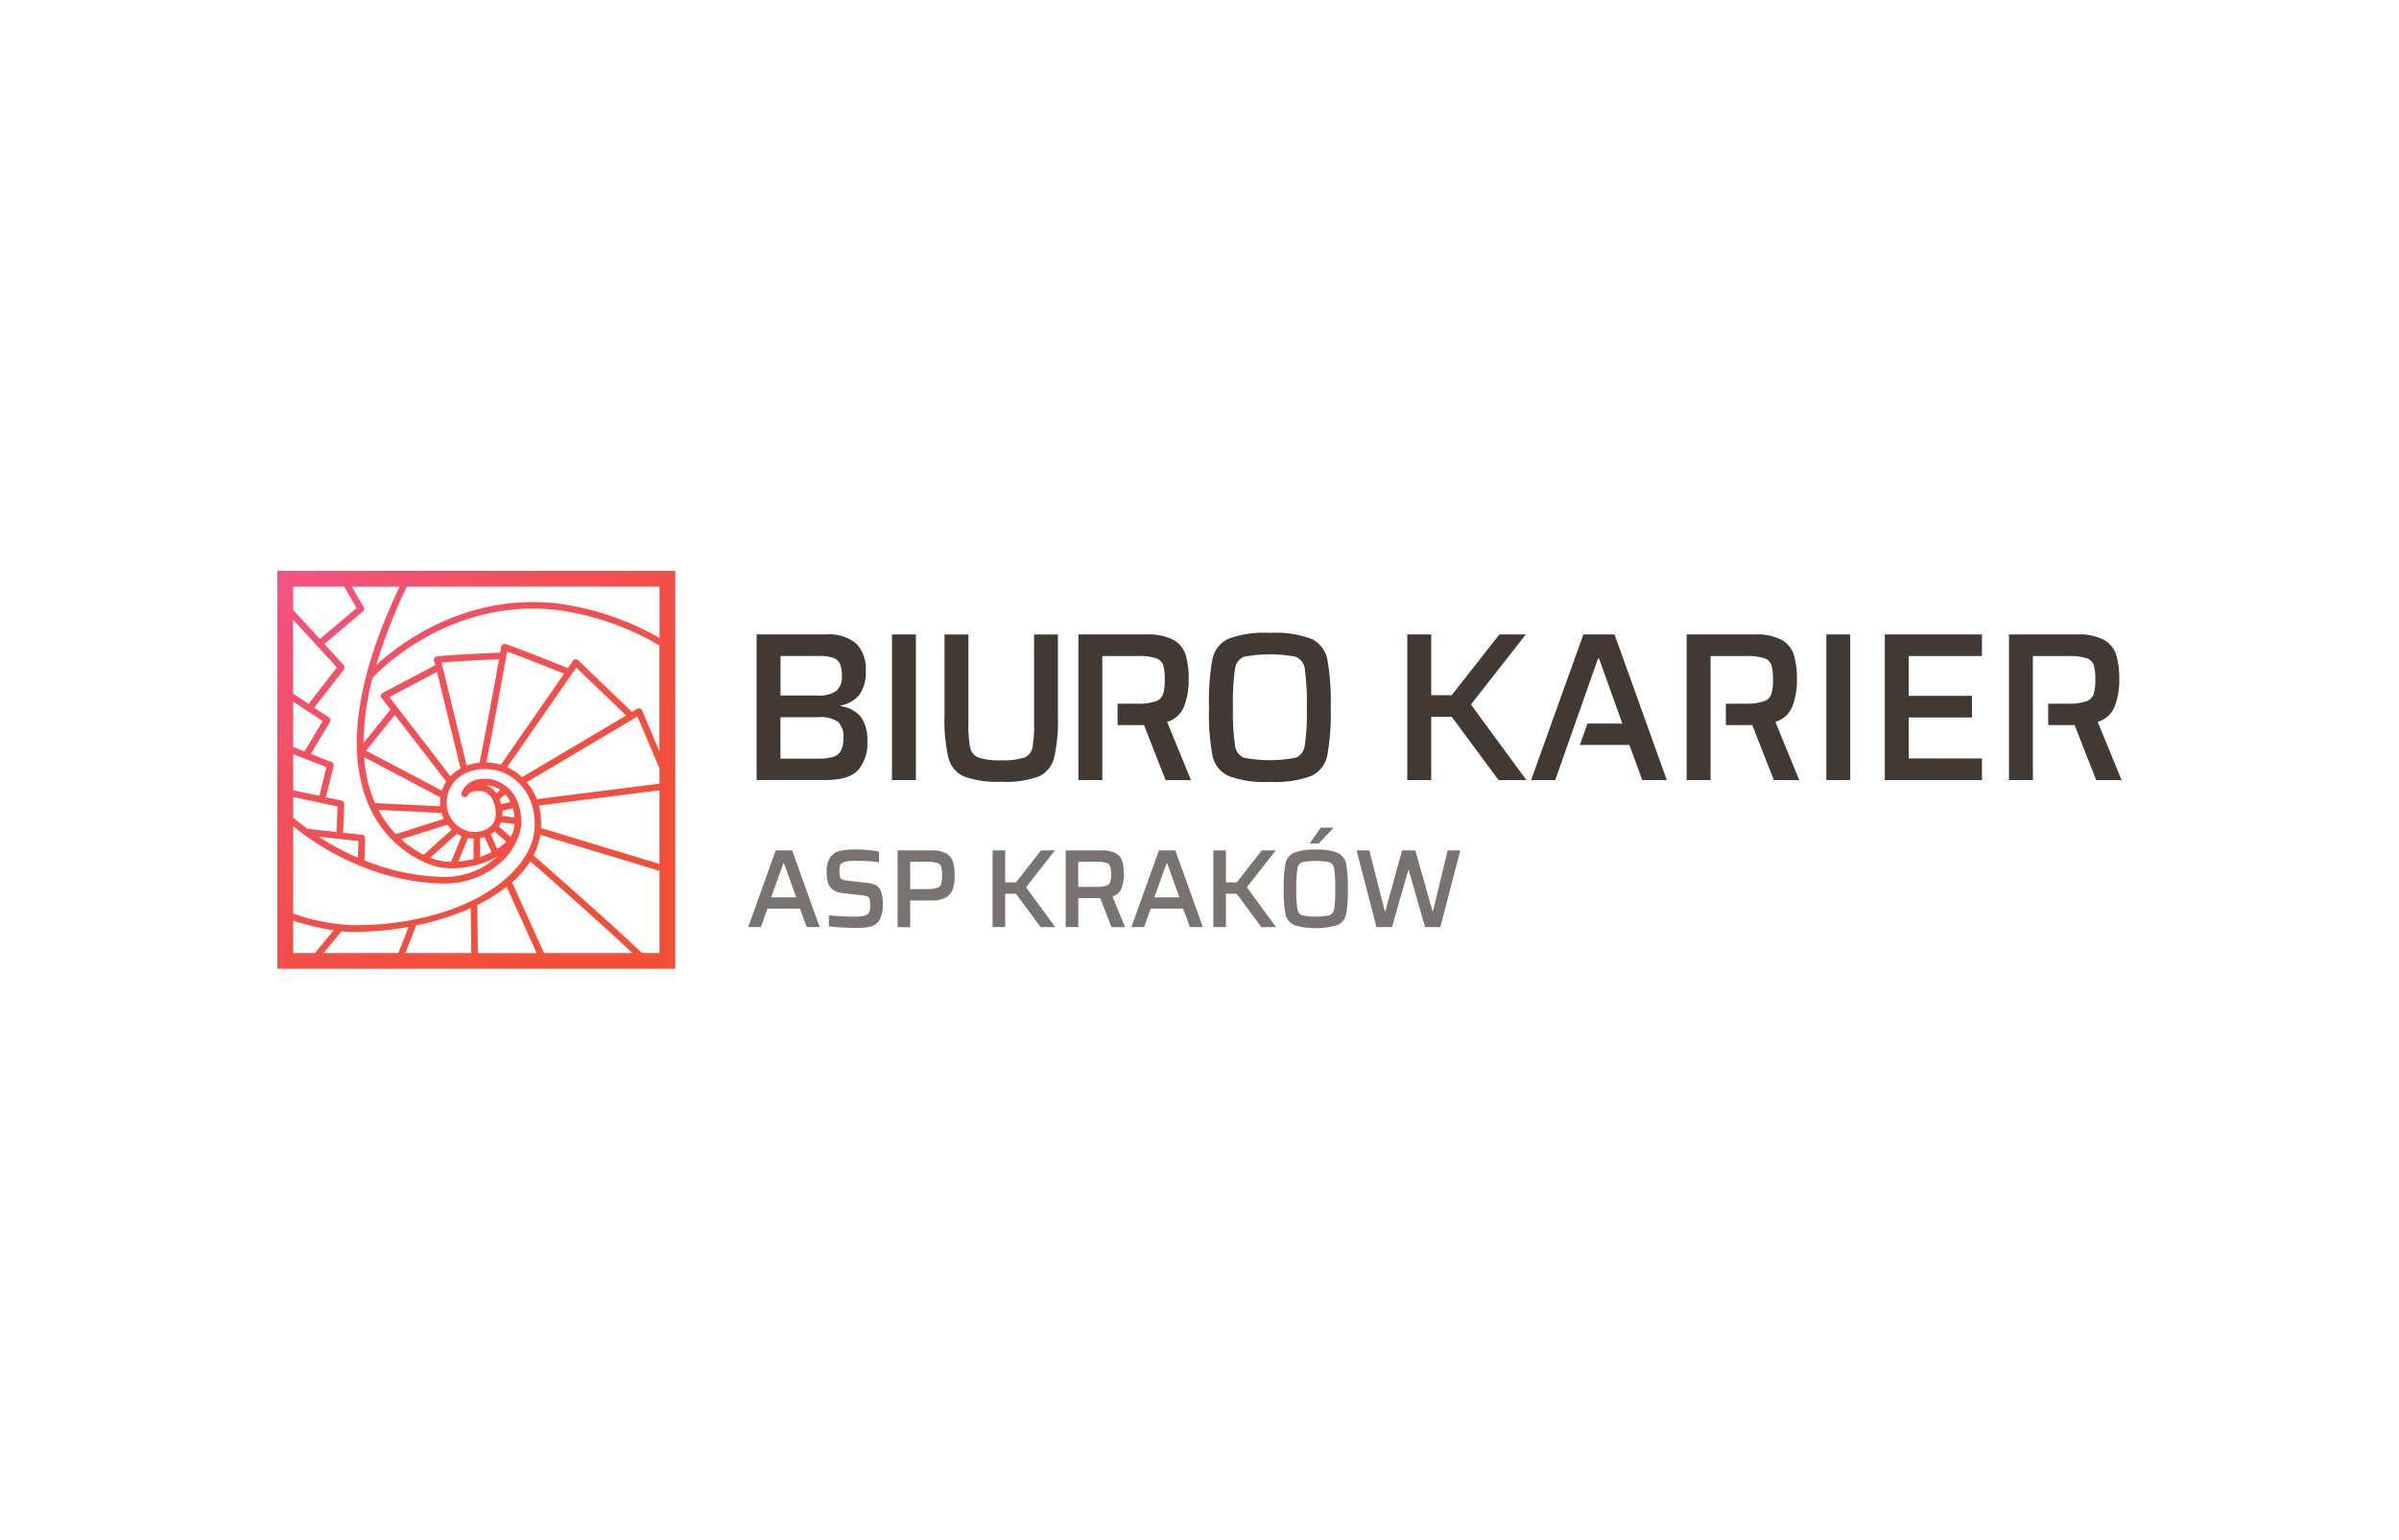 <svg xmlns="http://www.w3.org/2000/svg" xmlns:xlink="http://www.w3.org/1999/xlink" width="282" height="181" viewBox="0 0 282 181">
  <defs>
    <linearGradient id="linear-gradient" x1="0.006" y1="0.006" x2="0.998" y2="0.998" gradientUnits="objectBoundingBox">
      <stop offset="0" stop-color="#f35385"/>
      <stop offset="0.09" stop-color="#f25278"/>
      <stop offset="0.32" stop-color="#f2505b"/>
      <stop offset="0.55" stop-color="#f24f46"/>
      <stop offset="0.78" stop-color="#f24f3a"/>
      <stop offset="1" stop-color="#f24f36"/>
    </linearGradient>
  </defs>
  <g id="Group_16405" data-name="Group 16405" transform="translate(1237 -5746)">
    <rect id="Rectangle_837" data-name="Rectangle 837" width="282" height="181" transform="translate(-1237 5746)" fill="none"/>
    <g id="Layer_1-2" transform="translate(-1204.394 5813.111)">
      <path id="Path_23118" data-name="Path 23118" d="M75.811,49.947l-.8-2.176H71.194l-.771,2.176H68.93l3.236-9.017h1.927l3.236,9.017Zm-2.674-7.523h-.064l-1.445,4.023h2.947l-1.445-4.023Z" transform="translate(-13.585 -8.067)" fill="#787370"/>
      <path id="Path_23119" data-name="Path 23119" d="M82.259,49.975c-.6-.032-1.132-.08-1.582-.145v-1.3c1.076.1,2.007.161,2.8.161a7.821,7.821,0,0,0,1.1-.056,1.6,1.6,0,0,0,.618-.2.6.6,0,0,0,.273-.377,3.045,3.045,0,0,0,.064-.691,3.007,3.007,0,0,0-.056-.707.519.519,0,0,0-.249-.329,1.635,1.635,0,0,0-.634-.145l-2.152-.249a2.679,2.679,0,0,1-1.261-.4,1.618,1.618,0,0,1-.6-.819,4.218,4.218,0,0,1-.161-1.3,2.97,2.97,0,0,1,.4-1.686,1.89,1.89,0,0,1,1.092-.755,7.392,7.392,0,0,1,1.807-.185c.506,0,1.028.024,1.558.072a11.41,11.41,0,0,1,1.3.177V42.3a11.827,11.827,0,0,0-1.2-.128c-.482-.032-.931-.048-1.365-.048a7.973,7.973,0,0,0-1.1.056,1.568,1.568,0,0,0-.626.185.6.6,0,0,0-.305.345,2.473,2.473,0,0,0-.064.634,2.612,2.612,0,0,0,.064.674.485.485,0,0,0,.265.3,2.187,2.187,0,0,0,.658.145l2.16.249a3.241,3.241,0,0,1,1.092.265,1.348,1.348,0,0,1,.626.7,4.061,4.061,0,0,1,.233,1.6,3.436,3.436,0,0,1-.377,1.791,1.7,1.7,0,0,1-1.02.771,6.5,6.5,0,0,1-1.7.177c-.5,0-1.052-.016-1.654-.056Z" transform="translate(-15.849 -8.039)" fill="#787370"/>
      <path id="Path_23120" data-name="Path 23120" d="M90.8,40.93h4.047a3.271,3.271,0,0,1,1.67.353,1.757,1.757,0,0,1,.787.98,5.257,5.257,0,0,1,.2,1.606,5.034,5.034,0,0,1-.2,1.574,1.8,1.8,0,0,1-.795,1,3.287,3.287,0,0,1-1.7.369H92.277v3.147H90.8V40.938Zm3.445,4.545a3.832,3.832,0,0,0,1.2-.136.76.76,0,0,0,.482-.458,4.776,4.776,0,0,0,.008-2.023.723.723,0,0,0-.466-.45,3.75,3.75,0,0,0-1.188-.136H92.277v3.212h1.967Z" transform="translate(-17.895 -8.067)" fill="#787370"/>
      <path id="Path_23121" data-name="Path 23121" d="M110.355,49.947l-2.9-3.918h-1.269v3.918H104.71V40.93h1.477v3.758h1.269L110.4,40.93h1.638l-3.4,4.336,3.436,4.681h-1.726Z" transform="translate(-20.637 -8.067)" fill="#787370"/>
      <path id="Path_23122" data-name="Path 23122" d="M120.8,49.947l-1.333-3.4h-2.577v3.4H115.41V40.93h4.207a3.331,3.331,0,0,1,1.67.337,1.643,1.643,0,0,1,.763.931,5.12,5.12,0,0,1,.193,1.542,4.549,4.549,0,0,1-.265,1.622,1.643,1.643,0,0,1-1.068.988l1.477,3.605h-1.574Zm-.634-4.866a.739.739,0,0,0,.482-.442,2.881,2.881,0,0,0,.1-.907,3.222,3.222,0,0,0-.1-.915.69.69,0,0,0-.45-.418,3.605,3.605,0,0,0-1.156-.128h-2.16v2.947H119a3.773,3.773,0,0,0,1.172-.136Z" transform="translate(-22.745 -8.067)" fill="#787370"/>
      <path id="Path_23123" data-name="Path 23123" d="M131.911,49.947l-.8-2.176h-3.814l-.771,2.176H125.03l3.236-9.017h1.927l3.236,9.017Zm-2.674-7.523h-.064l-1.445,4.023h2.947l-1.445-4.023Z" transform="translate(-24.641 -8.067)" fill="#787370"/>
      <path id="Path_23124" data-name="Path 23124" d="M142.675,49.947l-2.9-3.918h-1.269v3.918H137.03V40.93h1.477v3.758h1.269l2.947-3.758h1.638l-3.4,4.336,3.436,4.681h-1.726Z" transform="translate(-27.006 -8.067)" fill="#787370"/>
      <path id="Path_23125" data-name="Path 23125" d="M148.518,49.024a1.781,1.781,0,0,1-.98-1.261,14.9,14.9,0,0,1-.209-2.971,14.9,14.9,0,0,1,.209-2.971,1.761,1.761,0,0,1,.98-1.261,6.374,6.374,0,0,1,2.577-.377,6.3,6.3,0,0,1,2.585.377,1.775,1.775,0,0,1,.98,1.269,14.959,14.959,0,0,1,.209,2.971,14.959,14.959,0,0,1-.209,2.971,1.76,1.76,0,0,1-.98,1.269,9.018,9.018,0,0,1-5.163,0Zm4.2-1.124a.945.945,0,0,0,.546-.771,14.728,14.728,0,0,0,.12-2.345,14.728,14.728,0,0,0-.12-2.345.93.93,0,0,0-.546-.771,8.271,8.271,0,0,0-3.244,0,.938.938,0,0,0-.538.771,14.43,14.43,0,0,0-.128,2.345,13.535,13.535,0,0,0,.128,2.345.938.938,0,0,0,.538.771,8.271,8.271,0,0,0,3.244,0Zm-2.3-8.439V39.4L151.7,37.59h1.453v.064l-1.718,1.807Z" transform="translate(-29.036 -7.408)" fill="#787370"/>
      <path id="Path_23126" data-name="Path 23126" d="M166.053,49.947l-1.927-6.7h-.056l-1.911,6.7h-1.823L158,40.93h1.493l1.823,7.13h.064l1.975-7.13h1.55l2.015,7.13h.064l1.726-7.13h1.477l-2.345,9.017h-1.807Z" transform="translate(-31.139 -8.067)" fill="#787370"/>
      <path id="Path_23127" data-name="Path 23127" d="M70.15,9.31h8.134a5.006,5.006,0,0,1,3.6,1.084,4.315,4.315,0,0,1,1.108,3.22,4.552,4.552,0,0,1-.707,2.722,3.5,3.5,0,0,1-2.224,1.309v.1a3.715,3.715,0,0,1,2.417,1.341,4.845,4.845,0,0,1,.7,2.81,4.772,4.772,0,0,1-1.084,3.348c-.723.787-1.983,1.18-3.8,1.18H70.158V9.31Zm9.37,6.656a2.154,2.154,0,0,0,.658-1.782,3.607,3.607,0,0,0-.233-1.445,1.361,1.361,0,0,0-.835-.7,5.81,5.81,0,0,0-1.766-.2H72.968v4.649h4.376a3.447,3.447,0,0,0,2.176-.538Zm-.313,7.724a1.528,1.528,0,0,0,.883-.747,3.291,3.291,0,0,0,.265-1.469,2.369,2.369,0,0,0-.634-1.9,3.644,3.644,0,0,0-2.28-.538H72.96v4.874h4.48a5.36,5.36,0,0,0,1.766-.225Z" transform="translate(-13.825 -1.835)" fill="#423932"/>
      <path id="Path_23128" data-name="Path 23128" d="M89.98,26.428V9.31h2.81V26.428Z" transform="translate(-17.734 -1.835)" fill="#423932"/>
      <path id="Path_23129" data-name="Path 23129" d="M111,9.31v9.531a19.913,19.913,0,0,1-.45,4.978,3.266,3.266,0,0,1-1.815,2.192,11.265,11.265,0,0,1-4.376.618,11.544,11.544,0,0,1-4.392-.618,3.273,3.273,0,0,1-1.839-2.2,19.434,19.434,0,0,1-.458-4.962V9.318h2.81v10.4a13.964,13.964,0,0,0,.209,2.923,1.6,1.6,0,0,0,.98,1.148,7.989,7.989,0,0,0,2.69.313,7.856,7.856,0,0,0,2.666-.313A1.557,1.557,0,0,0,108,22.638a14.782,14.782,0,0,0,.2-2.923V9.318h2.81Z" transform="translate(-19.249 -1.835)" fill="#423932"/>
      <path id="Path_23130" data-name="Path 23130" d="M127.7,19.587a3.079,3.079,0,0,0,2.023-1.879,8.756,8.756,0,0,0,.514-3.075,10.031,10.031,0,0,0-.361-2.923,3.1,3.1,0,0,0-1.445-1.766,6.359,6.359,0,0,0-3.172-.634H117.27V26.428h2.81V11.847h4.1a6.834,6.834,0,0,1,2.192.249,1.332,1.332,0,0,1,.859.795,6.019,6.019,0,0,1,.185,1.742,5.329,5.329,0,0,1-.2,1.718,1.393,1.393,0,0,1-.907.835,6.837,6.837,0,0,1-2.224.265h-2.208v2.513h3.107l2.537,6.472h2.987L127.7,19.6Z" transform="translate(-23.112 -1.835)" fill="#423932"/>
      <path id="Path_23131" data-name="Path 23131" d="M216.75,19.587a3.079,3.079,0,0,0,2.023-1.879,8.757,8.757,0,0,0,.514-3.075,10.031,10.031,0,0,0-.361-2.923,3.1,3.1,0,0,0-1.445-1.766,6.359,6.359,0,0,0-3.172-.634H206.32V26.428h2.81V11.847h4.1a6.834,6.834,0,0,1,2.192.249,1.332,1.332,0,0,1,.859.795,6.019,6.019,0,0,1,.185,1.742,5.329,5.329,0,0,1-.2,1.718,1.393,1.393,0,0,1-.907.835,6.836,6.836,0,0,1-2.224.265h-2.208v2.513h3.107l2.537,6.472h2.987L216.75,19.6Z" transform="translate(-40.662 -1.835)" fill="#423932"/>
      <path id="Path_23132" data-name="Path 23132" d="M263.94,19.587a3.079,3.079,0,0,0,2.023-1.879,8.757,8.757,0,0,0,.514-3.075,10.031,10.031,0,0,0-.361-2.923,3.1,3.1,0,0,0-1.445-1.766A6.359,6.359,0,0,0,261.5,9.31H253.51V26.428h2.81V11.847h4.1a6.834,6.834,0,0,1,2.192.249,1.332,1.332,0,0,1,.859.795,6.018,6.018,0,0,1,.185,1.742,5.328,5.328,0,0,1-.2,1.718,1.393,1.393,0,0,1-.907.835,6.837,6.837,0,0,1-2.224.265h-2.208v2.513h3.107l2.537,6.472h2.987L263.94,19.6Z" transform="translate(-49.962 -1.835)" fill="#423932"/>
      <path id="Path_23133" data-name="Path 23133" d="M138.646,25.877a3.369,3.369,0,0,1-1.855-2.4,27.7,27.7,0,0,1-.4-5.645,27.7,27.7,0,0,1,.4-5.645,3.385,3.385,0,0,1,1.855-2.4,12.077,12.077,0,0,1,4.89-.707,12.123,12.123,0,0,1,4.9.707A3.371,3.371,0,0,1,150.3,12.2a27.771,27.771,0,0,1,.4,5.636,27.771,27.771,0,0,1-.4,5.636,3.391,3.391,0,0,1-1.863,2.417,12.149,12.149,0,0,1-4.9.707,12.078,12.078,0,0,1-4.89-.707Zm7.973-2.128a1.8,1.8,0,0,0,1.036-1.469,26.825,26.825,0,0,0,.233-4.456,27.776,27.776,0,0,0-.233-4.456,1.783,1.783,0,0,0-1.036-1.469,16.106,16.106,0,0,0-6.158,0,1.8,1.8,0,0,0-1.02,1.469,26.825,26.825,0,0,0-.233,4.456,27.771,27.771,0,0,0,.233,4.456,1.8,1.8,0,0,0,1.02,1.469,16.106,16.106,0,0,0,6.158,0Z" transform="translate(-26.88 -1.79)" fill="#423932"/>
      <path id="Path_23134" data-name="Path 23134" d="M176.147,26.428l-5.5-7.435H168.23v7.435h-2.81V9.31h2.81v7.138h2.417l5.6-7.138h3.107L172.9,17.548l6.52,8.88h-3.284Z" transform="translate(-32.601 -1.835)" fill="#423932"/>
      <path id="Path_23135" data-name="Path 23135" d="M193.354,9.31h-3.661L183.55,26.428h2.834l5.026-14.276h.128l2.738,7.636h-4.1l-.891,2.513H195.1l1.518,4.127H199.5Z" transform="translate(-36.175 -1.835)" fill="#423932"/>
      <path id="Path_23136" data-name="Path 23136" d="M226.77,26.428V9.31h2.81V26.428Z" transform="translate(-44.692 -1.835)" fill="#423932"/>
      <path id="Path_23137" data-name="Path 23137" d="M235.33,26.428V9.31h11.417v2.537H238.14v4.681h7.435v2.537H238.14v4.826h8.607v2.537Z" transform="translate(-46.379 -1.835)" fill="#423932"/>
      <path id="Path_23138" data-name="Path 23138" d="M0,0V46.778H46.778V0ZM14.364,1.855C9.37,12.405,8.085,20.868,10.55,27.066a12.92,12.92,0,0,0,7.692,7.572,7.773,7.773,0,0,0,2.312.329,11,11,0,0,0,5.339-1.405,9.246,9.246,0,0,1-6.929,2.4,26.188,26.188,0,0,1-8.728-1.927l.08-2.609a.386.386,0,0,0-.345-.393l-2.24-.249.128-3.38a.4.4,0,0,0-.305-.393L5.7,26.617l.907-3.685a.383.383,0,0,0-.233-.45l-2.457-.955,2.264-3.774a.386.386,0,0,0-.12-.522L4.328,16.082l3.493-4.5a.389.389,0,0,0-.024-.5L5.516,8.6l4.545-3.838a.394.394,0,0,0,.088-.49l-1.4-2.409h5.612Zm15.673,15.52c-.707,1.02-3.292,4.737-3.766,5.42q-.193-.06-.361-.1a7.289,7.289,0,0,0-1.357-.169C25.42,18.3,26.681,11.289,27,9.482c1.518.522,5.38,2.072,6.7,2.6Zm4.569-5.243a.025.025,0,0,1,.008-.016l.514-.747L41,17c-3.163,1.879-11.016,6.536-12.236,7.258A6.578,6.578,0,0,0,27,23.084c.674-.964,2.995-4.3,3.661-5.267L34.6,12.132ZM23.758,22.562a6.148,6.148,0,0,0-1.518.337c-.875-3.645-2.312-9.507-2.85-11.69v-.024q-.06-.229-.1-.409c1.526-.145,5.428-.321,6.769-.385-.49,2.714-1.55,8.543-2.3,12.164Zm-2.232.666a4.786,4.786,0,0,0-1.188.915L14.131,16.09a.475.475,0,0,1-.032-.048L13.16,14.83l5.6-2.955C19.374,14.38,20.715,19.832,21.526,23.228ZM19.84,24.77a4.477,4.477,0,0,0-.5,1.068l-8.92-4.7,3.388-4.207,6.038,7.836Zm.586,9.426a6.726,6.726,0,0,1-1.951-.289c-.112-.032-.281-.1-.506-.185.626-.57,2.088-1.887,3.155-2.818a3.751,3.751,0,0,0,.538.273L20.426,34.2Zm1.983-2.8a4.477,4.477,0,0,0,.65.072v2.409a10.682,10.682,0,0,1-1.791.3Zm-5.2,1.983a12.339,12.339,0,0,1-2.666-1.823l5.428-1.718a4.125,4.125,0,0,0,.53.594c-1.253,1.1-2.963,2.65-3.292,2.947Zm-3.292-2.433a12.751,12.751,0,0,1-2.047-2.85l7.435.361a5.214,5.214,0,0,0,.265.7l-5.653,1.791Zm5.251-4.32a4.617,4.617,0,0,0-.016,1.052L11.6,27.307a.494.494,0,0,0-.112.008c-.08-.177-.153-.345-.225-.53a16.636,16.636,0,0,1-1.076-4.89Zm7.274,2.184a4.075,4.075,0,0,0,0-.626l1.236-.281a5.8,5.8,0,0,1,.193,1.092l-1.429-.185Zm1.445.964a4.448,4.448,0,0,1-.241,1.084,4.048,4.048,0,0,1-.249.393l-1.373-1.2a2.809,2.809,0,0,0,.249-.49l1.614.209ZM26.3,27.42a4.6,4.6,0,0,0-.185-.562h0l.658-.6a3.559,3.559,0,0,1,.618.923l-1.092.249Zm-.562-1.269a2.291,2.291,0,0,0-1.2-.947,2.27,2.27,0,0,1,.329.024,3.087,3.087,0,0,1,1.325.522l-.45.409ZM26.9,31.836a6.562,6.562,0,0,1-1.06.851l-.771-1.718a2.407,2.407,0,0,0,.458-.337l1.373,1.2ZM25.163,33.08a10.865,10.865,0,0,1-1.333.562V31.41q.265-.048.53-.12l.811,1.791ZM9.523,31.755l-.056,1.967A30.2,30.2,0,0,1,4.842,31.25l4.689.514ZM1.855,1.855h6L9.314,4.368,4.994,8.013,1.855,4.593V1.847Zm0,3.886L7,11.353,3.669,15.641l-1.823-1.2v-8.7Zm0,9.627,3.469,2.288L3.188,21.229l-1.333-.522Zm0,6.174,3.918,1.526-.835,3.38L1.855,25.79V21.542Zm0,5.042L7.066,27.7l-.112,3-3.436-.377C2.955,29.909,2.4,29.475,1.855,29V26.585Zm0,18.347V41.117a30.27,30.27,0,0,0,4.761,1.14l-2.2,2.674H1.847Zm12.357,0H5.428L7.539,42.37q.747.072,1.445.072a36.156,36.156,0,0,0,6.431-.586c-.209.546-.674,1.742-1.2,3.075Zm.827,0c.658-1.678,1.2-3.075,1.212-3.107a.445.445,0,0,0,.024-.136,31.445,31.445,0,0,0,6.455-2.047l.064,5.291H15.039ZM8.977,41.663A23.924,23.924,0,0,1,1.855,40.29V30.013c.377.305.755.6,1.132.883a.4.4,0,0,0,.225.169,30.59,30.59,0,0,0,6.375,3.549A.379.379,0,0,0,9.8,34.7a27.024,27.024,0,0,0,9.145,2.047h.265a9.929,9.929,0,0,0,7.307-2.706,7.839,7.839,0,0,0,1.847-2.882c0-.008.008-.024.008-.032a4.8,4.8,0,0,0,.3-1.614c-.08-4.633-3.7-5.05-3.734-5.05-2.12-.209-2.923.811-3.212,1.437a.183.183,0,0,0-.024.088c0,.016-.016.024-.024.04a.384.384,0,1,0,.674.369c.418-.763,1.911-.458,1.919-.458a1.892,1.892,0,0,1,1.132,1.22,3.319,3.319,0,0,1,.217,1.911,1.905,1.905,0,0,1-.4.795h0a2.383,2.383,0,0,1-.787.578,3.148,3.148,0,0,1-2.039.153,3.486,3.486,0,0,1-2.377-4.288c.538-2.232,3-3.453,5.733-2.858,1.67.369,4.753,2.272,4.48,6.865C29.9,35.77,21.687,41.655,8.993,41.655Zm14.589,3.268-.072-5.653a19.28,19.28,0,0,0,3.461-2.144v.016c1.028,2.264,2.28,5.026,3.525,7.788H23.55Zm7.772,0c-1.293-2.874-2.6-5.757-3.669-8.109a.385.385,0,0,0-.136-.161,11.514,11.514,0,0,0,2.2-2.521C31.057,35.3,37.673,41.1,41.744,44.931H31.338Zm13.577,0H42.9c-.08-.064-.153-.128-.233-.185-4.143-3.926-11.538-10.4-12.558-11.289a7.94,7.94,0,0,0,.795-2.433c7.146,2.16,11.434,3.461,14.011,4.239v9.675Zm0-10.478C40.1,33,32.542,30.7,30.985,30.238a8.54,8.54,0,0,0-.257-2.65c7.636-.964,11.851-1.493,14.188-1.791Zm0-9.434c-4.5.57-13.063,1.646-14.428,1.823a6.753,6.753,0,0,0-1.18-2c8-4.745,11.225-6.656,12.526-7.435h.008c.2-.12.361-.217.482-.281l2.593,6.094v1.8Zm0-3.782L42.868,16.4a.367.367,0,0,0-.233-.217.408.408,0,0,0-.321.032c-.008,0-.241.145-.626.377L35.336,10.5a.4.4,0,0,0-.305-.1.391.391,0,0,0-.281.161l-.61.875c-1.261-.514-6.19-2.489-7.339-2.826a.391.391,0,0,0-.313.04.364.364,0,0,0-.177.257c0,.016-.048.273-.128.707-1.277.056-6.327.273-7.451.45a.414.414,0,0,0-.265.169.374.374,0,0,0-.056.305s.048.2.136.562l-6.174,3.26a.4.4,0,0,0-.2.257.389.389,0,0,0,.072.321L13.3,16.3l-3.18,3.958A31.3,31.3,0,0,1,11.2,12.55c.923-.988,9.161-9.314,21.534-7.965A32.211,32.211,0,0,1,44.907,8.76V21.221Zm0-13.344A32.639,32.639,0,0,0,32.831,3.822C22.056,2.65,14.34,8.583,11.618,11.072a63.3,63.3,0,0,1,3.6-9.217h29.7v6.03Z" fill="url(#linear-gradient)"/>
    </g>
  </g>
</svg>
